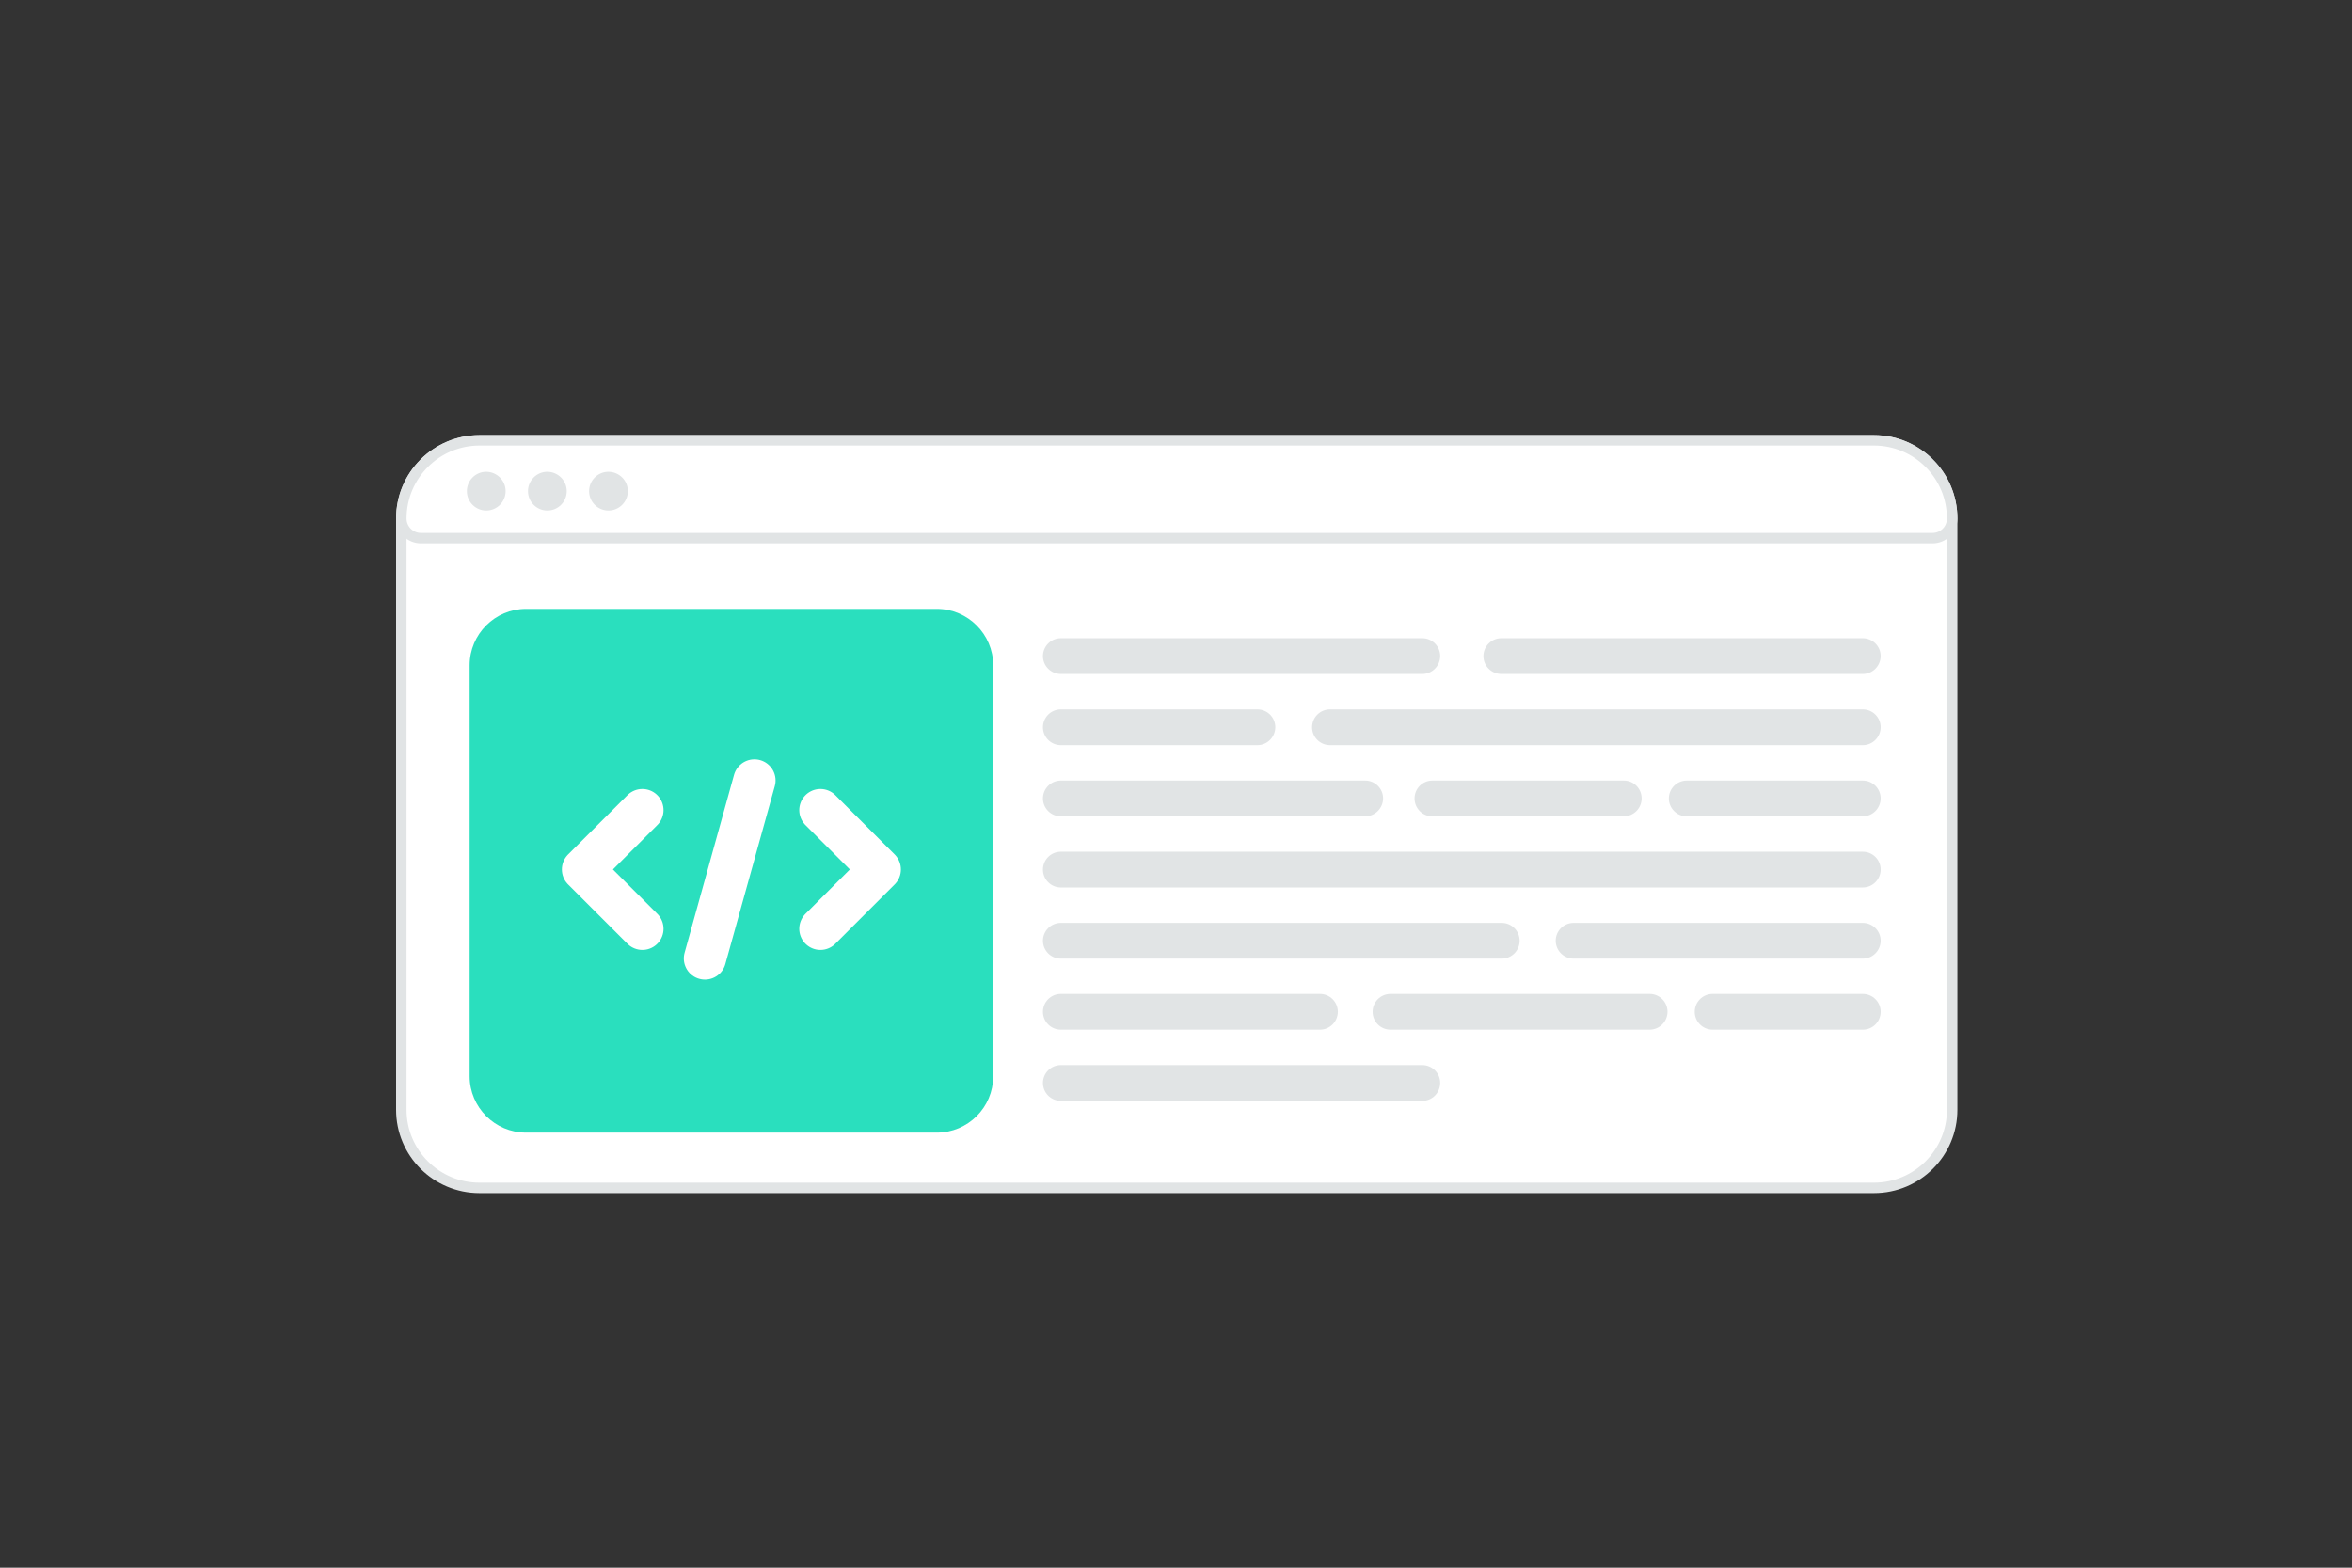 <svg width="900" height="600" viewBox="0 0 900 600" fill="none" xmlns="http://www.w3.org/2000/svg">
<rect x="0" y="0" width="900" height="600" fill="#333333" stroke="none"/>
<g clip-path="url(#clip0_1_2)">
<path d="M747 198.463V424.742C747 441.273 733.6 454.642 717.075 454.642H183.485C166.959 454.642 153.56 441.273 153.56 424.742V198.463C153.56 181.928 166.963 168.519 183.485 168.519H717.075C733.597 168.519 747 181.928 747 198.463Z" fill="white" stroke="#E1E4E5" stroke-width="4"/>
<path d="M358.471 433.496H201.285C189.385 433.496 179.705 423.81 179.705 411.903V254.623C179.705 242.716 189.385 233.031 201.285 233.031H358.471C370.371 233.031 380.051 242.716 380.051 254.623V411.903C380.051 423.855 370.371 433.496 358.471 433.496V433.496Z" fill="#2ADFBE"/>
<path d="M544.259 257.954H405.811C404.017 257.923 402.306 257.189 401.048 255.909C399.79 254.629 399.085 252.907 399.085 251.112C399.085 249.317 399.79 247.595 401.048 246.315C402.306 245.035 404.017 244.301 405.811 244.27H544.259C546.073 244.271 547.812 244.993 549.094 246.276C550.376 247.559 551.097 249.298 551.097 251.112C551.053 254.889 548.034 257.954 544.259 257.954ZM481.163 285.189H405.811C404.017 285.158 402.306 284.424 401.048 283.144C399.79 281.864 399.085 280.142 399.085 278.347C399.085 276.552 399.79 274.83 401.048 273.55C402.306 272.27 404.017 271.536 405.811 271.505H481.163C482.977 271.506 484.716 272.228 485.998 273.511C487.28 274.794 488.001 276.533 488.001 278.347C487.956 282.124 484.937 285.189 481.163 285.189V285.189ZM712.814 285.189H508.916C507.101 285.189 505.361 284.468 504.078 283.185C502.795 281.902 502.074 280.162 502.074 278.347C502.074 276.532 502.795 274.792 504.078 273.509C505.361 272.226 507.101 271.505 508.916 271.505H712.814C714.628 271.506 716.367 272.228 717.649 273.511C718.931 274.794 719.652 276.533 719.652 278.347C719.607 282.124 716.588 285.189 712.814 285.189V285.189ZM522.413 312.424H405.811C404.017 312.393 402.306 311.659 401.048 310.379C399.79 309.099 399.085 307.377 399.085 305.582C399.085 303.787 399.79 302.065 401.048 300.785C402.306 299.505 404.017 298.771 405.811 298.74H522.413C524.227 298.741 525.966 299.463 527.248 300.746C528.53 302.029 529.251 303.768 529.251 305.582C529.207 309.358 526.143 312.424 522.413 312.424V312.424ZM621.342 312.424H548.077C544.303 312.424 541.284 309.358 541.284 305.582C541.284 301.805 544.348 298.74 548.077 298.74H621.386C625.161 298.74 628.18 301.805 628.18 305.582C628.18 307.396 627.459 309.135 626.177 310.418C624.895 311.701 623.156 312.423 621.342 312.424V312.424ZM712.812 312.424H645.32C643.526 312.393 641.815 311.659 640.557 310.379C639.299 309.099 638.594 307.377 638.594 305.582C638.594 303.787 639.299 302.065 640.557 300.785C641.815 299.505 643.526 298.771 645.32 298.74H712.812C714.626 298.741 716.365 299.462 717.647 300.745C718.93 302.028 719.65 303.768 719.65 305.582C719.606 309.358 716.587 312.424 712.812 312.424V312.424ZM712.813 339.661H405.811C404.017 339.63 402.306 338.896 401.048 337.616C399.79 336.336 399.085 334.614 399.085 332.819C399.085 331.024 399.79 329.302 401.048 328.022C402.306 326.742 404.017 326.008 405.811 325.977H712.813C714.627 325.978 716.366 326.7 717.648 327.983C718.93 329.266 719.651 331.005 719.651 332.819C719.606 336.595 716.587 339.661 712.813 339.661V339.661ZM574.764 366.895H405.811C404.017 366.864 402.306 366.13 401.048 364.85C399.79 363.57 399.085 361.848 399.085 360.053C399.085 358.258 399.79 356.536 401.048 355.256C402.306 353.976 404.017 353.242 405.811 353.211H574.764C576.558 353.242 578.269 353.976 579.527 355.256C580.785 356.536 581.49 358.258 581.49 360.053C581.49 361.848 580.785 363.57 579.527 364.85C578.269 366.13 576.558 366.864 574.764 366.895V366.895ZM712.813 366.895H602.027C600.233 366.864 598.522 366.13 597.264 364.85C596.006 363.57 595.301 361.848 595.301 360.053C595.301 358.258 596.006 356.536 597.264 355.256C598.522 353.976 600.233 353.242 602.027 353.211H712.813C714.627 353.212 716.366 353.934 717.648 355.217C718.93 356.5 719.651 358.239 719.651 360.053C719.606 363.83 716.587 366.895 712.813 366.895V366.895ZM505.096 394.086H405.811C404.017 394.055 402.306 393.321 401.048 392.041C399.79 390.761 399.085 389.039 399.085 387.244C399.085 385.449 399.79 383.727 401.048 382.447C402.306 381.167 404.017 380.433 405.811 380.402H505.096C506.91 380.403 508.649 381.125 509.931 382.408C511.213 383.691 511.934 385.43 511.934 387.244C511.89 391.065 508.826 394.086 505.096 394.086V394.086ZM631.201 394.086H531.961C530.167 394.055 528.456 393.321 527.198 392.041C525.94 390.761 525.235 389.039 525.235 387.244C525.235 385.449 525.94 383.727 527.198 382.447C528.456 381.167 530.167 380.433 531.961 380.402H631.245C633.059 380.403 634.798 381.124 636.08 382.407C637.363 383.69 638.083 385.43 638.083 387.244C638.039 391.065 634.975 394.086 631.201 394.086V394.086ZM712.812 394.086H655.222C653.428 394.055 651.717 393.321 650.459 392.041C649.201 390.761 648.496 389.039 648.496 387.244C648.496 385.449 649.201 383.727 650.459 382.447C651.717 381.167 653.428 380.433 655.222 380.402H712.812C714.626 380.403 716.365 381.124 717.647 382.407C718.93 383.69 719.65 385.43 719.65 387.244C719.606 391.065 716.587 394.086 712.812 394.086V394.086ZM544.259 421.322H405.811C404.017 421.291 402.306 420.557 401.048 419.277C399.79 417.997 399.085 416.275 399.085 414.48C399.085 412.685 399.79 410.963 401.048 409.683C402.306 408.403 404.017 407.669 405.811 407.638H544.259C546.073 407.639 547.812 408.36 549.094 409.643C550.377 410.926 551.097 412.666 551.097 414.48C551.053 418.301 548.034 421.322 544.259 421.322V421.322ZM712.812 257.954H574.364C572.57 257.923 570.859 257.189 569.601 255.909C568.343 254.629 567.638 252.907 567.638 251.112C567.638 249.317 568.343 247.595 569.601 246.315C570.859 245.035 572.57 244.301 574.364 244.27H712.812C714.626 244.271 716.365 244.993 717.647 246.276C718.929 247.559 719.65 249.298 719.65 251.112C719.606 254.889 716.586 257.954 712.812 257.954Z" fill="#E1E4E5"/>
<path d="M747 198.463C747 199.449 746.806 200.425 746.429 201.336C746.052 202.247 745.498 203.075 744.801 203.772C744.104 204.469 743.276 205.022 742.365 205.4C741.454 205.777 740.478 205.971 739.492 205.971H161.067C160.081 205.971 159.105 205.777 158.194 205.399C157.283 205.022 156.455 204.469 155.758 203.772C155.061 203.075 154.508 202.247 154.131 201.336C153.754 200.425 153.56 199.449 153.56 198.463C153.56 181.928 166.963 168.519 183.485 168.519H717.075C733.597 168.519 747 181.928 747 198.463Z" fill="white" stroke="#E1E4E5" stroke-width="4"/>
<path d="M192.111 187.979C192.111 191.314 189.391 194.034 186.06 194.034C182.73 194.034 180.009 191.314 180.009 187.979C180.009 184.647 182.725 181.927 186.053 181.923C189.405 181.964 192.111 184.66 192.111 187.979V187.979ZM215.496 187.978C215.496 191.313 212.776 194.034 209.445 194.034C206.114 194.034 203.394 191.313 203.394 187.978C203.394 184.646 206.11 181.927 209.438 181.923C212.79 181.963 215.496 184.659 215.496 187.978V187.978ZM238.88 187.978C238.88 191.313 236.16 194.034 232.829 194.034C229.499 194.034 226.778 191.313 226.778 187.978C226.778 184.646 229.495 181.927 232.822 181.923C236.213 181.963 238.88 184.654 238.88 187.978V187.978Z" fill="#E1E4E5" stroke="#E1E4E5" stroke-width="2.729"/>
<path d="M245.804 355.473L223.096 332.765L245.804 310.057M313.93 310.057L336.638 332.765L313.93 355.473M288.68 298.705L269.752 366.829" stroke="white" stroke-width="16.182" stroke-linecap="round" stroke-linejoin="round"/>
</g>
<defs>
<clipPath id="clip0_1_2">
<rect width="900" height="600" fill="white"/>
</clipPath>
</defs>
</svg>

